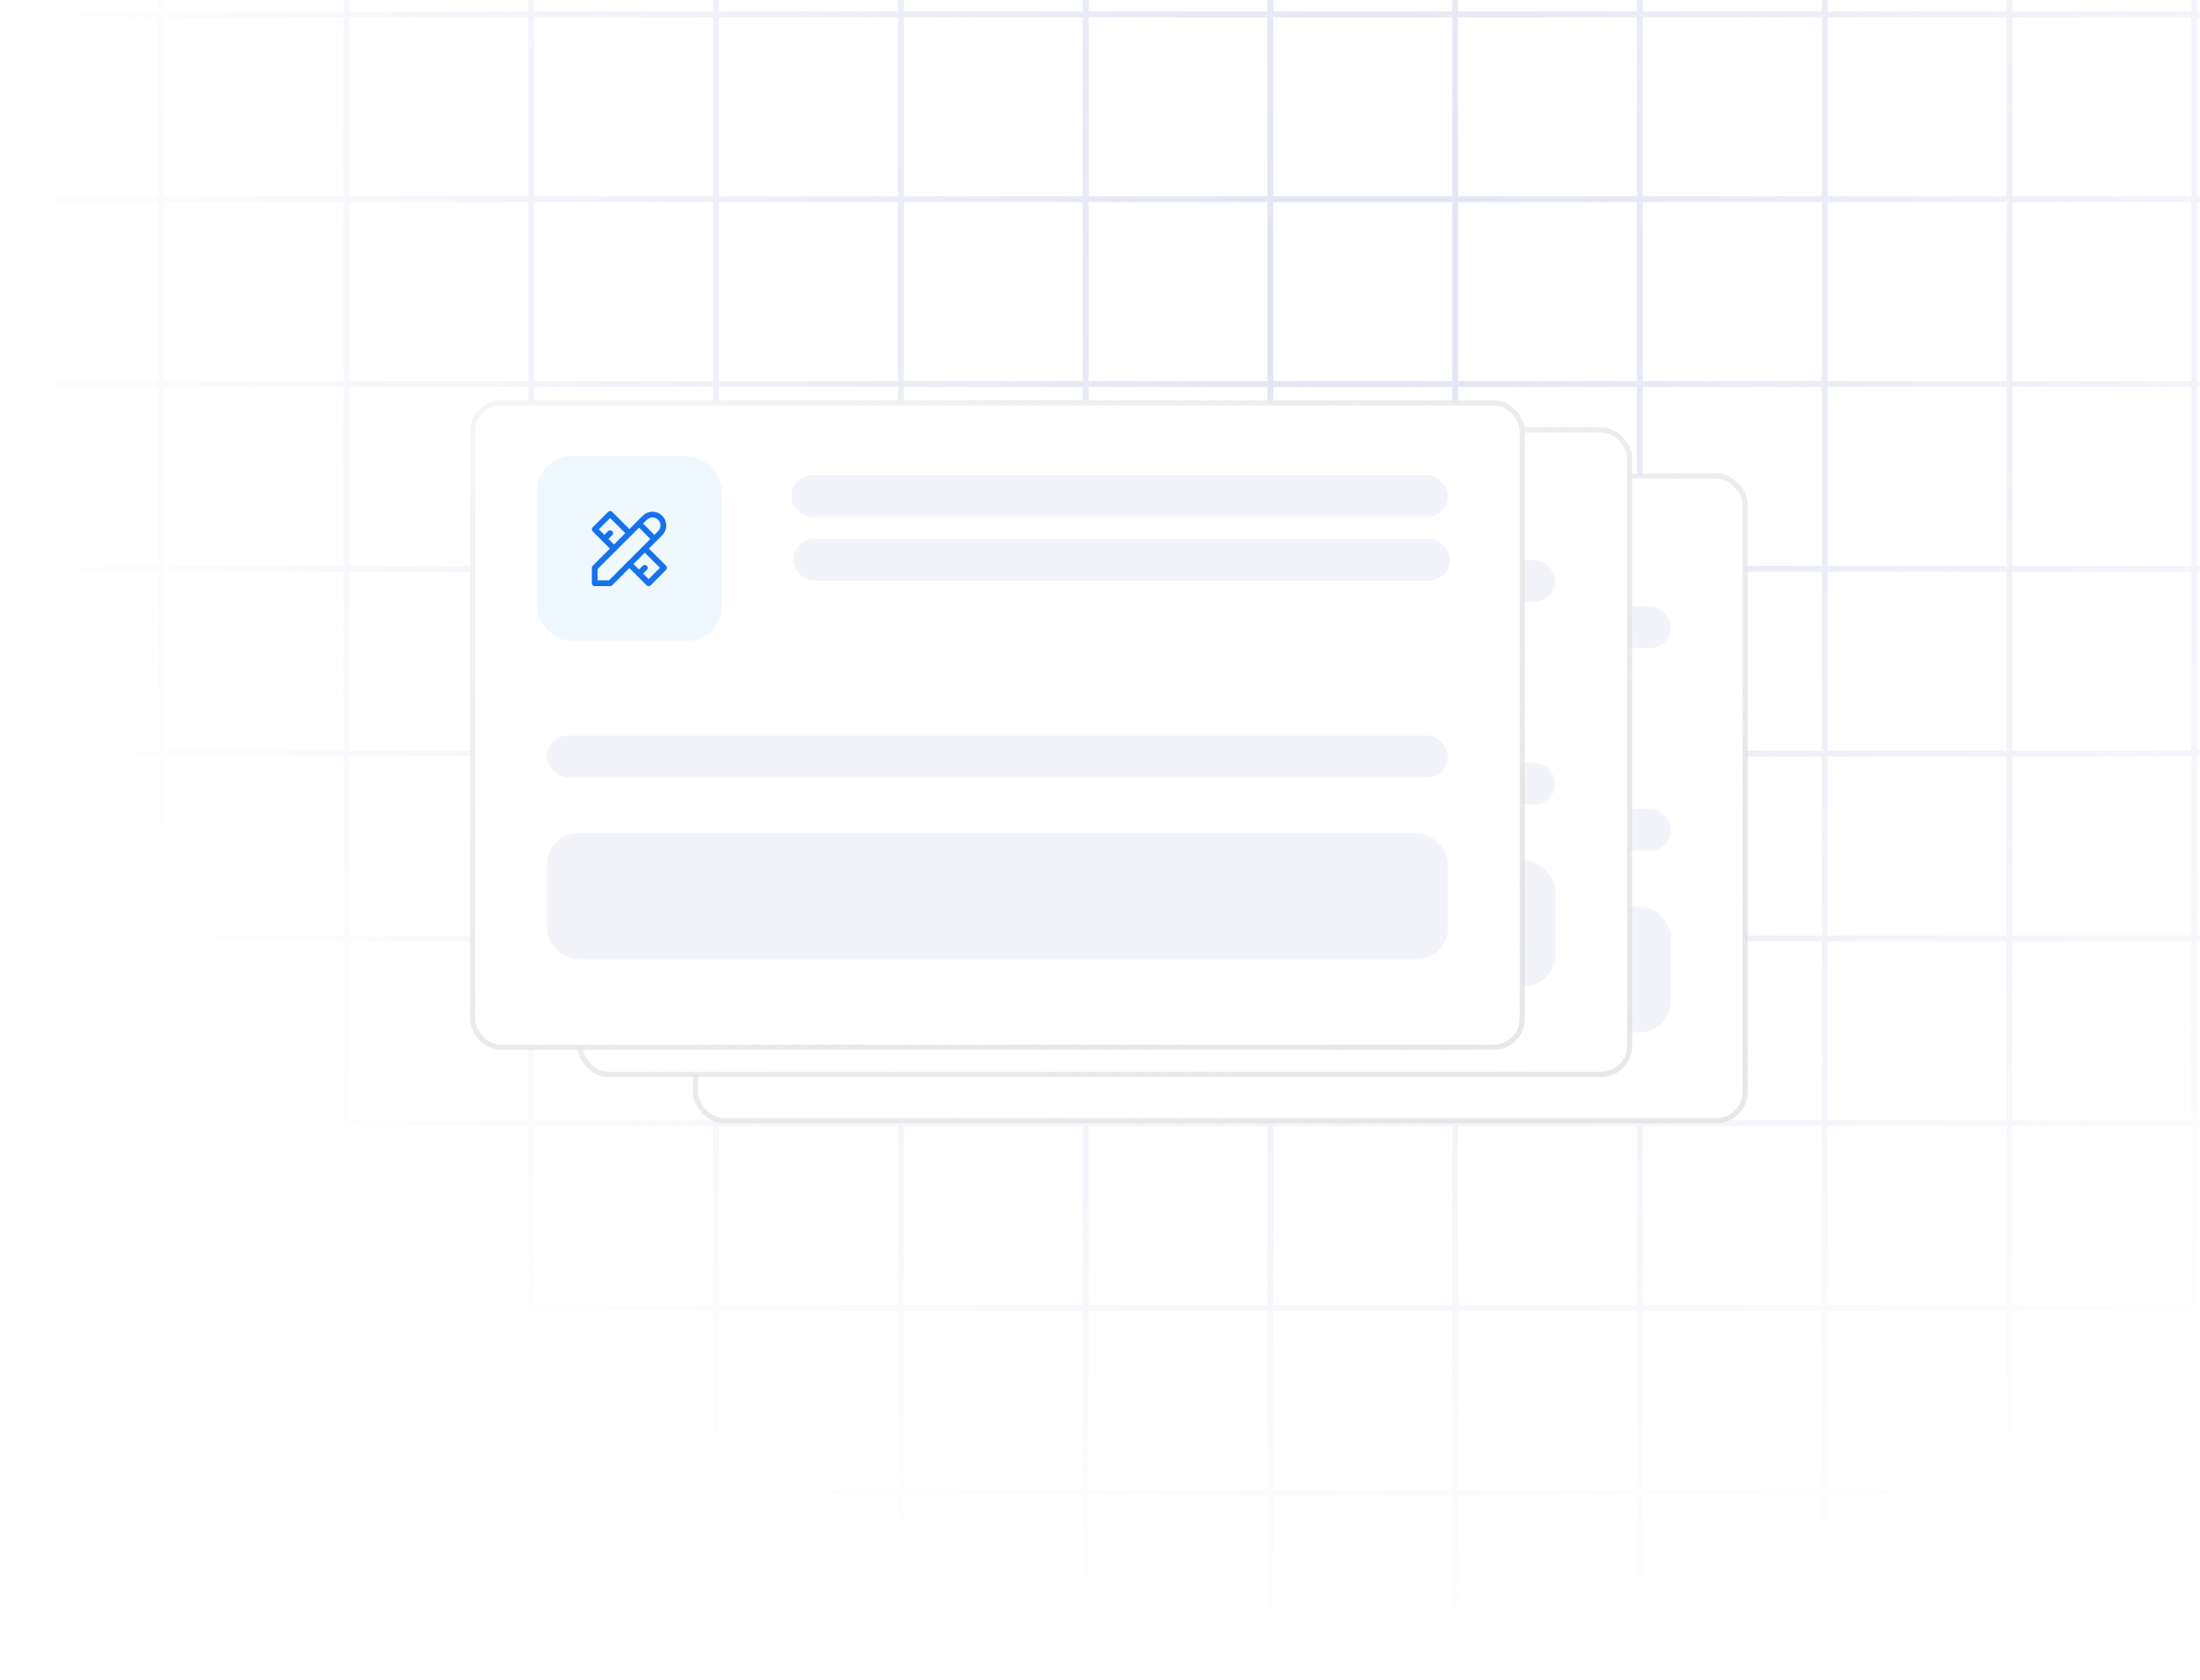 <svg width="381" height="291" viewBox="0 0 381 291" fill="none" xmlns="http://www.w3.org/2000/svg" xmlns:xlink="http://www.w3.org/1999/xlink">
<g clip-path="url(#clip0_4241_2598)">
<mask id="mask0_4241_2598" style="mask-type:alpha" maskUnits="userSpaceOnUse" x="-5" y="-189" width="481" height="480">
<rect width="480" height="480" transform="translate(-4.5 -189)" fill="url(#paint0_radial_4241_2598)"/>
</mask>
<g mask="url(#mask0_4241_2598)">
<g clip-path="url(#clip1_4241_2598)">
<g clip-path="url(#clip2_4241_2598)">
<line x1="28" y1="-189" x2="28" y2="291" stroke="#E0E3F2"/>
<line x1="60" y1="-189" x2="60" y2="291" stroke="#E0E3F2"/>
<line x1="92" y1="-189" x2="92" y2="291" stroke="#E0E3F2"/>
<line x1="124" y1="-189" x2="124" y2="291" stroke="#E0E3F2"/>
<line x1="156" y1="-189" x2="156" y2="291" stroke="#E0E3F2"/>
<line x1="188" y1="-189" x2="188" y2="291" stroke="#E0E3F2"/>
<line x1="220" y1="-189" x2="220" y2="291" stroke="#E0E3F2"/>
<line x1="252" y1="-189" x2="252" y2="291" stroke="#E0E3F2"/>
<line x1="284" y1="-189" x2="284" y2="291" stroke="#E0E3F2"/>
<line x1="316" y1="-189" x2="316" y2="291" stroke="#E0E3F2"/>
<line x1="348" y1="-189" x2="348" y2="291" stroke="#E0E3F2"/>
<line x1="380" y1="-189" x2="380" y2="291" stroke="#E0E3F2"/>
</g>
<rect x="-4" y="-188.5" width="479" height="479" stroke="#E0E3F2"/>
<g clip-path="url(#clip3_4241_2598)">
<line x1="-4.5" y1="2.5" x2="475.5" y2="2.5" stroke="#E0E3F2"/>
<line x1="-4.5" y1="34.5" x2="475.5" y2="34.5" stroke="#E0E3F2"/>
<line x1="-4.5" y1="66.5" x2="475.5" y2="66.5" stroke="#E0E3F2"/>
<line x1="-4.5" y1="98.5" x2="475.5" y2="98.5" stroke="#E0E3F2"/>
<line x1="-4.5" y1="130.5" x2="475.5" y2="130.5" stroke="#E0E3F2"/>
<line x1="-4.5" y1="162.5" x2="475.5" y2="162.5" stroke="#E0E3F2"/>
<line x1="-4.5" y1="194.5" x2="475.5" y2="194.5" stroke="#E0E3F2"/>
<line x1="-4.5" y1="226.5" x2="475.5" y2="226.5" stroke="#E0E3F2"/>
<line x1="-4.5" y1="258.5" x2="475.5" y2="258.5" stroke="#E0E3F2"/>
<line x1="-4.5" y1="290.5" x2="475.5" y2="290.5" stroke="#E0E3F2"/>
</g>
<rect x="-4" y="-188.5" width="479" height="479" stroke="#E0E3F2"/>
</g>
</g>
<rect x="120.446" y="82.446" width="181.768" height="111.607" rx="4.911" fill="white" stroke="url(#paint1_linear_4241_2598)" stroke-width="0.893"/>
<rect x="133.307" y="157" width="156.048" height="21.774" rx="5.357" fill="#F3F4FA"/>
<rect x="133.307" y="140.064" width="156.048" height="7.258" rx="3.629" fill="#F3F4FA"/>
<rect x="175.645" y="104.984" width="113.71" height="7.258" rx="3.629" fill="#F3F4FA"/>
<circle cx="149.032" cy="109.823" r="15.726" fill="#F3F4FA"/>
<g clip-path="url(#clip4_4241_2598)">
<rect x="140.536" y="100.75" width="17.857" height="17.857" fill="url(#pattern0_4241_2598)"/>
</g>
<rect x="100.446" y="74.446" width="181.768" height="111.607" rx="4.911" fill="white" stroke="url(#paint2_linear_4241_2598)" stroke-width="0.893"/>
<rect x="113.307" y="149" width="156.048" height="21.774" rx="5.357" fill="#F3F4FA"/>
<rect x="113.307" y="132.064" width="156.048" height="7.258" rx="3.629" fill="#F3F4FA"/>
<rect x="155.645" y="96.984" width="113.71" height="7.258" rx="3.629" fill="#F3F4FA"/>
<circle cx="129.032" cy="101.822" r="15.726" fill="#F3F4FA"/>
<path d="M125.372 99.074H122.396C122.19 99.074 122.024 99.241 122.024 99.446V109.119C122.024 109.324 122.19 109.491 122.396 109.491H125.372C125.577 109.491 125.744 109.324 125.744 109.119V99.446C125.744 99.241 125.577 99.074 125.372 99.074Z" fill="#0A66C2"/>
<path d="M123.869 97.586C124.238 97.589 124.599 97.483 124.907 97.28C125.214 97.077 125.455 96.788 125.598 96.448C125.741 96.109 125.78 95.734 125.71 95.372C125.64 95.01 125.464 94.678 125.205 94.416C124.945 94.154 124.614 93.976 124.252 93.903C123.891 93.83 123.516 93.866 123.176 94.006C122.835 94.147 122.543 94.385 122.338 94.691C122.133 94.997 122.024 95.358 122.024 95.726C122.023 95.969 122.07 96.21 122.162 96.436C122.254 96.661 122.39 96.865 122.561 97.038C122.733 97.211 122.936 97.348 123.161 97.442C123.385 97.536 123.626 97.585 123.869 97.586Z" fill="#0A66C2"/>
<path d="M134.301 109.491H136.533C136.631 109.491 136.726 109.452 136.796 109.382C136.866 109.312 136.905 109.218 136.905 109.119V102.869C136.905 100.064 135.32 98.702 133.103 98.702C132.664 98.687 132.226 98.763 131.819 98.927C131.411 99.091 131.042 99.339 130.737 99.655C130.695 99.7 130.64 99.731 130.58 99.743C130.52 99.754 130.458 99.747 130.402 99.722C130.346 99.701 130.297 99.663 130.262 99.614C130.228 99.565 130.209 99.506 130.208 99.446C130.208 99.348 130.169 99.253 130.099 99.183C130.03 99.113 129.935 99.074 129.836 99.074H127.604C127.506 99.074 127.411 99.113 127.341 99.183C127.271 99.253 127.232 99.348 127.232 99.446V109.119C127.232 109.218 127.271 109.312 127.341 109.382C127.411 109.452 127.506 109.491 127.604 109.491H129.836C129.935 109.491 130.03 109.452 130.099 109.382C130.169 109.312 130.208 109.218 130.208 109.119V103.538C130.208 103.045 130.404 102.572 130.753 102.223C131.102 101.874 131.575 101.678 132.068 101.678C132.562 101.678 133.035 101.874 133.384 102.223C133.733 102.572 133.929 103.045 133.929 103.538V109.119C133.929 109.218 133.968 109.312 134.038 109.382C134.107 109.452 134.202 109.491 134.301 109.491Z" fill="#0A66C2"/>
<g filter="url(#filter0_ddd_4241_2598)">
<rect x="80.446" y="66.446" width="181.768" height="111.607" rx="4.911" fill="white" stroke="url(#paint3_linear_4241_2598)" stroke-width="0.893"/>
<rect x="93.306" y="141" width="156.048" height="21.774" rx="5.357" fill="#F3F4FA"/>
<rect x="93.306" y="124.064" width="156.048" height="7.258" rx="3.629" fill="#F3F4FA"/>
<rect x="135.645" y="78.984" width="113.71" height="7.258" rx="3.629" fill="#F3F4FA"/>
<rect x="136" y="90" width="113.71" height="7.258" rx="3.629" fill="#F3F4FA"/>
</g>
<rect x="93" y="79" width="32" height="32" rx="6" fill="#F0F8FF"/>
<path d="M103 101H105.667L114.333 92.333C114.687 91.98 114.886 91.5 114.886 91C114.886 90.5 114.687 90.02 114.333 89.666C113.98 89.313 113.5 89.114 113 89.114C112.5 89.114 112.02 89.313 111.667 89.666L103 98.333V101Z" stroke="#1672EB" stroke-linecap="round" stroke-linejoin="round"/>
<path d="M110.667 90.666L113.333 93.333" stroke="#1672EB" stroke-linecap="round" stroke-linejoin="round"/>
<path d="M109 92.333L105.667 89L103 91.667L106.333 95" stroke="#1672EB" stroke-linecap="round" stroke-linejoin="round"/>
<path d="M105.667 92.333L104.667 93.333" stroke="#1672EB" stroke-linecap="round" stroke-linejoin="round"/>
<path d="M111.667 95L115 98.333L112.333 101L109 97.667" stroke="#1672EB" stroke-linecap="round" stroke-linejoin="round"/>
<path d="M111.667 98.333L110.667 99.333" stroke="#1672EB" stroke-linecap="round" stroke-linejoin="round"/>
</g>
<defs>
<pattern id="pattern0_4241_2598" patternContentUnits="objectBoundingBox" width="1" height="1">
<use xlink:href="#image0_4241_2598" transform="scale(0.001)"/>
</pattern>
<filter id="filter0_ddd_4241_2598" x="78.5" y="65" width="185.661" height="115.5" filterUnits="userSpaceOnUse" color-interpolation-filters="sRGB">
<feFlood flood-opacity="0" result="BackgroundImageFix"/>
<feColorMatrix in="SourceAlpha" type="matrix" values="0 0 0 0 0 0 0 0 0 0 0 0 0 0 0 0 0 0 127 0" result="hardAlpha"/>
<feMorphology radius="2.5" operator="erode" in="SourceAlpha" result="effect1_dropShadow_4241_2598"/>
<feOffset dx="1" dy="2"/>
<feGaussianBlur stdDeviation="1.25"/>
<feComposite in2="hardAlpha" operator="out"/>
<feColorMatrix type="matrix" values="0 0 0 0 0.247 0 0 0 0 0.278 0 0 0 0 0.365 0 0 0 0.13 0"/>
<feBlend mode="normal" in2="BackgroundImageFix" result="effect1_dropShadow_4241_2598"/>
<feColorMatrix in="SourceAlpha" type="matrix" values="0 0 0 0 0 0 0 0 0 0 0 0 0 0 0 0 0 0 127 0" result="hardAlpha"/>
<feMorphology radius="1.2" operator="erode" in="SourceAlpha" result="effect2_dropShadow_4241_2598"/>
<feOffset dx="0.4" dy="0.8"/>
<feGaussianBlur stdDeviation="0.5"/>
<feComposite in2="hardAlpha" operator="out"/>
<feColorMatrix type="matrix" values="0 0 0 0 0.247 0 0 0 0 0.278 0 0 0 0 0.365 0 0 0 0.14 0"/>
<feBlend mode="normal" in2="effect1_dropShadow_4241_2598" result="effect2_dropShadow_4241_2598"/>
<feColorMatrix in="SourceAlpha" type="matrix" values="0 0 0 0 0 0 0 0 0 0 0 0 0 0 0 0 0 0 127 0" result="hardAlpha"/>
<feOffset dy="0.5"/>
<feGaussianBlur stdDeviation="0.75"/>
<feComposite in2="hardAlpha" operator="out"/>
<feColorMatrix type="matrix" values="0 0 0 0 0.247 0 0 0 0 0.278 0 0 0 0 0.365 0 0 0 0.15 0"/>
<feBlend mode="normal" in2="effect2_dropShadow_4241_2598" result="effect3_dropShadow_4241_2598"/>
<feBlend mode="normal" in="SourceGraphic" in2="effect3_dropShadow_4241_2598" result="shape"/>
</filter>
<radialGradient id="paint0_radial_4241_2598" cx="0" cy="0" r="1" gradientUnits="userSpaceOnUse" gradientTransform="translate(240 240) rotate(90) scale(240 240)">
<stop/>
<stop offset="1" stop-opacity="0"/>
</radialGradient>
<linearGradient id="paint1_linear_4241_2598" x1="302.661" y1="194.5" x2="221.547" y2="31.475" gradientUnits="userSpaceOnUse">
<stop stop-color="#D7D7D7" stop-opacity="0.58"/>
<stop offset="0.958" stop-color="#F5F5F5"/>
</linearGradient>
<linearGradient id="paint2_linear_4241_2598" x1="282.661" y1="186.5" x2="201.547" y2="23.475" gradientUnits="userSpaceOnUse">
<stop stop-color="#D7D7D7" stop-opacity="0.58"/>
<stop offset="0.958" stop-color="#F5F5F5"/>
</linearGradient>
<linearGradient id="paint3_linear_4241_2598" x1="262.661" y1="178.5" x2="181.547" y2="15.475" gradientUnits="userSpaceOnUse">
<stop stop-color="#D7D7D7" stop-opacity="0.58"/>
<stop offset="0.958" stop-color="#F5F5F5"/>
</linearGradient>
<clipPath id="clip0_4241_2598">
<rect width="381" height="291" fill="white"/>
</clipPath>
<clipPath id="clip1_4241_2598">
<rect width="480" height="480" fill="white" transform="translate(-4.5 -189)"/>
</clipPath>
<clipPath id="clip2_4241_2598">
<rect x="-4.5" y="-189" width="480" height="480" fill="white"/>
</clipPath>
<clipPath id="clip3_4241_2598">
<rect x="-4.5" y="-189" width="480" height="480" fill="white"/>
</clipPath>
<clipPath id="clip4_4241_2598">
<rect width="17.857" height="17.857" fill="white" transform="translate(140.536 100.75)"/>
</clipPath>
</defs>
</svg>
